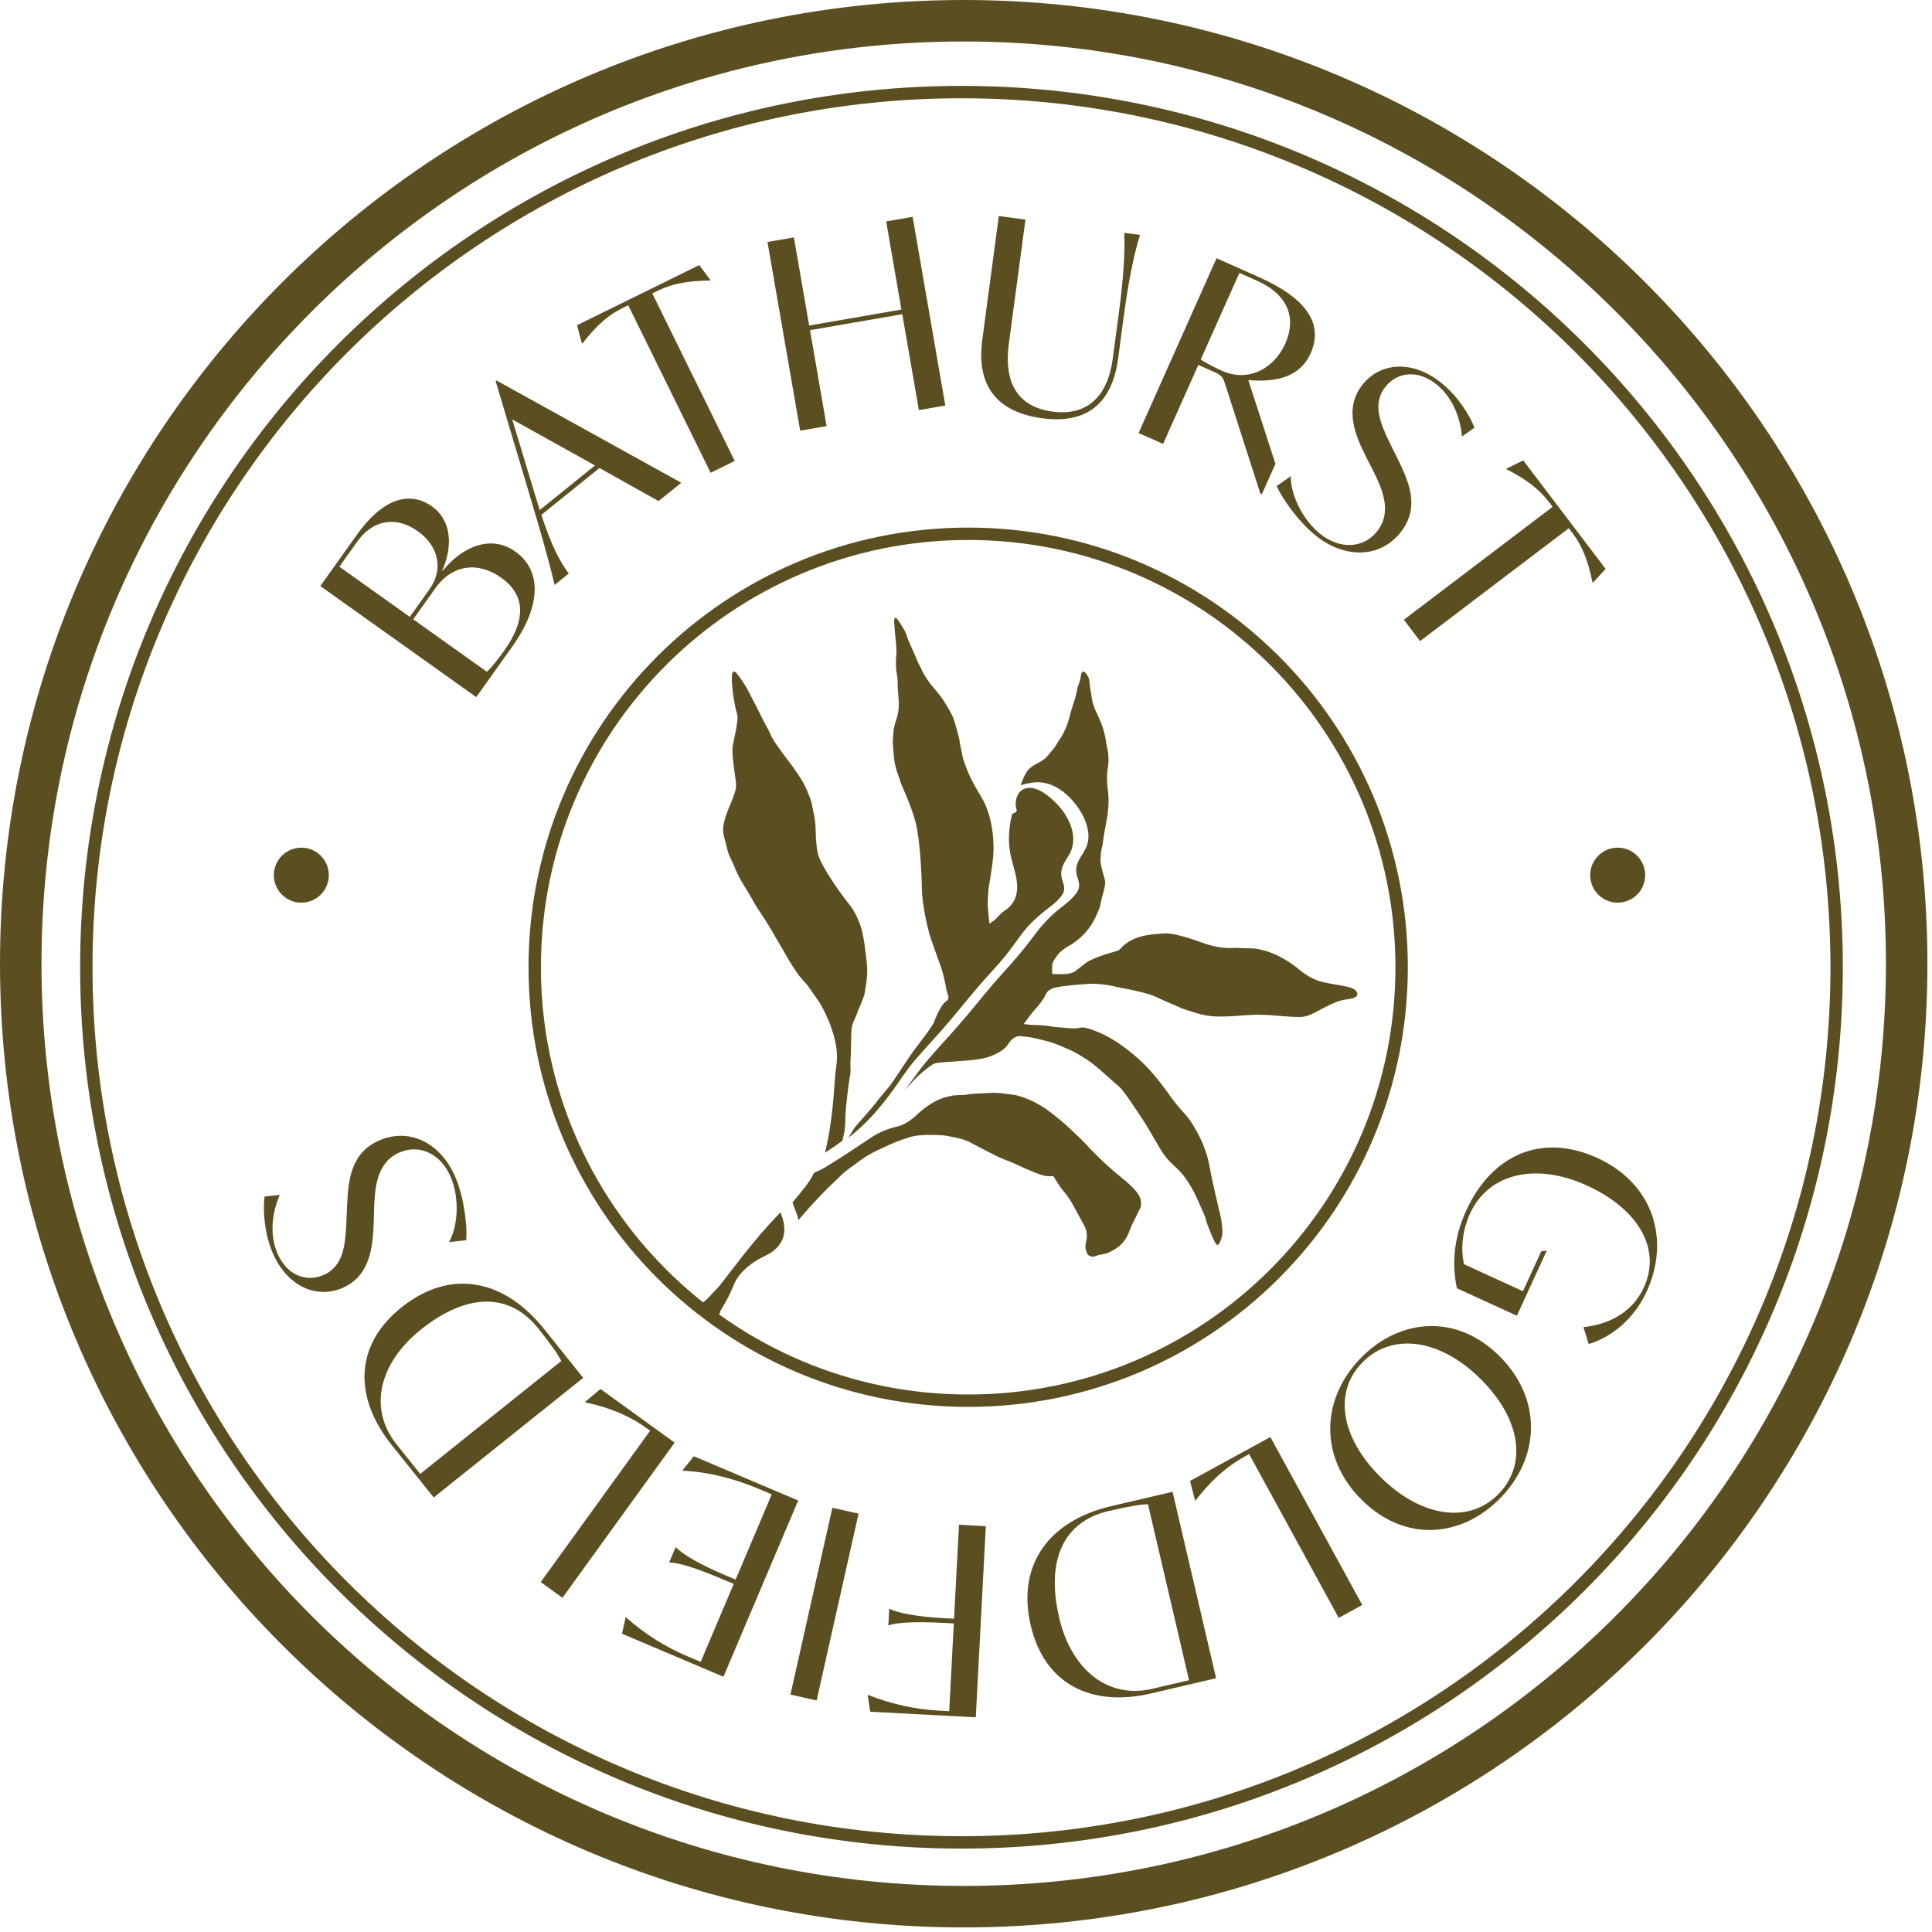 <svg width="312" height="312" viewBox="0 0 312 312" fill="none" xmlns="http://www.w3.org/2000/svg">
<g clip-path="url(#clip0_14761_7124)">
<path d="M155.27 297.53C233.325 297.53 296.6 234.254 296.6 156.2C296.6 78.146 233.325 14.87 155.27 14.87C77.216 14.87 13.94 78.146 13.94 156.2C13.94 234.254 77.216 297.53 155.27 297.53Z" stroke="#5B4E21" stroke-width="2" stroke-miterlimit="10"/>
<path d="M83.231 89.08C87.481 92.11 87.46 97.78 82.701 104.45L76.91 112.58L51.73 94.64L57.67 86.31C61.791 80.53 66.13 79.2 69.76 81.78C73.111 84.17 73.031 88.54 71.41 92.13L71.481 92.18C74.79 88.12 79.391 86.35 83.231 89.08ZM57.611 87.57L54.8 91.51L66.18 99.62L69.361 95.16C71.77 91.77 70.66 88.06 67.481 85.79C64.371 83.57 60.49 83.52 57.611 87.57ZM80.951 93.3C77.21 90.64 73.04 91.16 70.331 94.96L66.731 100.01L78.63 108.49C79.32 107.89 80.77 106 81.41 105.1C85.18 99.81 84.65 95.94 80.951 93.3Z" fill="#5B4E21"/>
<path d="M96.811 75.58L87.421 83.15C89.081 88.19 90.371 90.59 91.841 92.62L89.561 94.46C88.481 89.87 87.26 85.79 85.621 80.24L80.04 61.55L80.171 61.44L110.021 77.96L106.351 80.92L96.811 75.58ZM96.091 75.17L82.721 67.73L86.421 79.97L87.16 82.37L96.081 75.17H96.091Z" fill="#5B4E21"/>
<path d="M114.761 45.26L114.681 45.3C110.921 45.35 108.501 45.83 106.221 46.96L105.341 47.39L118.651 74.44L114.761 76.35L101.451 49.3L100.531 49.75C98.241 50.87 96.391 52.5 94.061 55.45L93.981 55.49L93.181 52.52L112.921 42.81L114.751 45.27L114.761 45.26Z" fill="#5B4E21"/>
<path d="M147.38 35.02L152.66 65.49L148.39 66.23L145.71 50.74L130.81 53.32L133.49 68.81L129.22 69.55L123.94 39.08L128.21 38.34L130.67 52.57L145.57 49.99L143.11 35.76L147.38 35.02Z" fill="#5B4E21"/>
<path d="M158.611 55.01L161.301 34.89L165.601 35.46L162.921 55.5C162.041 62.07 164.551 65.75 169.981 66.47C175.201 67.17 178.821 64.44 179.691 57.96L180.611 51.1C181.401 45.21 181.701 41.05 181.561 37.6L184.091 37.94C183.091 41.23 182.251 45.32 181.461 51.22L180.571 57.87C179.611 65.03 175.671 68.53 168.261 67.54C160.851 66.55 157.671 62.1 158.621 55.02L158.611 55.01Z" fill="#5B4E21"/>
<path d="M205.971 74.9L203.771 79.82L203.541 79.72L197.771 61.8C197.501 60.94 197.201 60.57 196.121 60.09L193.521 58.93L187.831 71.69L183.871 69.93L196.461 41.7L203.401 44.8C210.851 48.12 213.801 52.23 211.661 57.04C209.881 61.04 205.841 61.75 201.591 61.38L205.971 74.91V74.9ZM207.551 55.51C209.381 51.4 208.091 47.62 202.981 45.33L200.151 44.07L193.901 58.07C194.721 58.62 196.591 59.55 197.361 59.89C201.591 61.78 205.751 59.54 207.551 55.51Z" fill="#5B4E21"/>
<path d="M206.161 78.5L208.441 76.9C208.441 80.13 210.491 84.02 213.161 86.19C216.361 88.78 220.141 88.57 222.341 85.86C224.911 82.69 223.221 78.97 221.681 75.87L220.621 73.81C218.971 70.51 216.901 65.99 220.081 62.06C223.021 58.43 228.221 58.15 232.801 61.87C235.511 64.06 237.411 67.18 238.121 69.07L236.091 70.49C235.871 67.8 234.751 64.32 232.011 62.1C228.941 59.61 225.641 60.11 223.771 62.42C221.471 65.26 222.971 68.54 224.621 71.9L225.661 73.99C227.511 77.78 229.431 81.96 226.111 86.05C222.771 90.18 217.101 90.23 212.441 86.46C209.571 84.14 207.041 80.45 206.161 78.48V78.5Z" fill="#5B4E21"/>
<path d="M257.23 94.14L257.18 94.07C256.41 90.39 255.48 88.11 253.94 86.08L253.35 85.3L229.33 103.53L226.71 100.08L250.73 81.85L250.11 81.04C248.57 79.01 246.62 77.5 243.28 75.77L243.23 75.7L245.99 74.35L259.29 91.87L257.22 94.13L257.23 94.14Z" fill="#5B4E21"/>
<path d="M244.96 212.48L235.27 208.04C234.59 204.74 234.5 200.45 236.79 195.47C240.91 186.48 248.97 182.88 258 187.02C266.95 191.13 269.78 200.14 265.93 208.55C263.86 213.07 260.19 215.96 256.56 217.05L255.71 214.32C259.84 213.88 263.63 211.93 265.47 207.91C268.3 201.73 264.67 195.3 256.29 191.46C248.11 187.71 240.41 189.41 237.4 195.97C236.11 198.79 235.87 201.86 236.44 204.17L245.94 208.52L248.9 202.07L249.79 201.96L244.97 212.46L244.96 212.48Z" fill="#5B4E21"/>
<path d="M242.17 219.02C249.21 226.04 248.65 235.56 242.14 242.08C235.9 248.33 226.81 249.1 219.89 242.2C212.85 235.18 213.41 225.66 219.92 219.14C226.16 212.89 235.26 212.12 242.17 219.02ZM222.92 238.51C229.48 245.05 237.19 246.09 241.9 241.37C246.73 236.53 245.58 229.14 239.14 222.73C232.58 216.19 224.87 215.15 220.07 219.96C215.33 224.71 216.45 232.07 222.92 238.51Z" fill="#5B4E21"/>
<path d="M193.001 242.34L192.181 239.16L205.151 232.07L219.991 259.19L216.191 261.27L201.721 234.82L201.011 235.21C198.781 236.43 196.021 238.47 193.081 242.31L193.011 242.35L193.001 242.34Z" fill="#5B4E21"/>
<path d="M166.45 262.48C164.18 252.76 169.31 245.59 179.52 243.21L189.36 240.91L196.39 271.02L185.85 273.48C176.3 275.71 168.68 272.04 166.45 262.48ZM171.03 261.19C173.02 269.71 178.95 274.39 186.06 272.73L192.02 271.34L185.39 242.93C184.26 242.93 182.28 243.26 178.98 244.03C171.78 245.71 168.87 251.93 171.04 261.19H171.03Z" fill="#5B4E21"/>
<path d="M153.291 276.33L154.031 262.17L152.501 262.09C147.921 261.85 144.891 261.99 143.551 262.47H143.461L143.601 259.84H143.691C144.981 260.46 147.961 261.09 152.541 261.33L154.071 261.41L154.871 246.23L159.201 246.46L157.581 277.33L140.531 276.43L140.121 273.73H140.211C144.041 275.25 148.001 276.06 151.641 276.25L153.291 276.34V276.33Z" fill="#5B4E21"/>
<path d="M131.88 274.61L127.65 273.66L134.42 243.49L138.65 244.44L131.88 274.61Z" fill="#5B4E21"/>
<path d="M110.201 237.47L112.051 235.17L128.901 242.32L116.831 270.78L100.451 263.83L101.031 261.17L101.111 261.2C104.191 263.94 107.601 266.03 111.001 267.47L113.151 268.38L118.491 255.79L116.691 255.03C112.471 253.24 109.581 252.34 108.151 252.33L108.071 252.3L109.101 249.88L109.181 249.91C110.181 250.93 112.771 252.54 116.991 254.33L118.791 255.09L124.631 241.33L122.361 240.37C119.001 238.95 114.641 237.7 110.291 237.51L110.211 237.48L110.201 237.47Z" fill="#5B4E21"/>
<path d="M94.45 226.42L96.97 224.31L108.95 232.97L90.83 258.03L87.32 255.49L104.99 231.05L104.34 230.58C102.27 229.09 99.25 227.47 94.52 226.47L94.45 226.42Z" fill="#5B4E21"/>
<path d="M64.831 211.13C72.621 204.89 81.301 206.43 87.861 214.62L94.181 222.51L70.041 241.83L63.271 233.38C57.141 225.72 57.171 217.26 64.831 211.13ZM67.971 214.71C61.141 220.18 59.481 227.55 64.041 233.25L67.861 238.02L90.641 219.79C90.151 218.77 89.001 217.13 86.881 214.48C82.261 208.71 75.401 208.77 67.971 214.71Z" fill="#5B4E21"/>
<path d="M75.281 200.28L72.521 200.59C74.061 197.75 74.141 193.36 72.831 190.18C71.271 186.37 67.841 184.74 64.621 186.07C60.851 187.62 60.551 191.69 60.411 195.15L60.351 197.47C60.211 201.16 59.861 206.12 55.191 208.04C50.871 209.81 46.181 207.56 43.941 202.1C42.621 198.88 42.451 195.23 42.731 193.23L45.191 192.96C44.091 195.43 43.411 199.02 44.751 202.28C46.251 205.93 49.381 207.08 52.131 205.95C55.511 204.56 55.781 200.96 55.941 197.22L56.041 194.89C56.241 190.68 56.561 186.09 61.431 184.09C66.341 182.07 71.341 184.75 73.621 190.29C75.021 193.71 75.471 198.16 75.301 200.3L75.281 200.28Z" fill="#5B4E21"/>
<path d="M156.351 226.2C195.011 226.2 226.351 194.86 226.351 156.2C226.351 117.54 195.011 86.2 156.351 86.2C117.691 86.2 86.351 117.54 86.351 156.2C86.351 194.86 117.691 226.2 156.351 226.2Z" stroke="#5B4E21" stroke-width="2" stroke-miterlimit="10"/>
<path d="M261.241 145.77C263.693 145.77 265.681 143.782 265.681 141.33C265.681 138.878 263.693 136.89 261.241 136.89C258.789 136.89 256.801 138.878 256.801 141.33C256.801 143.782 258.789 145.77 261.241 145.77Z" fill="#5B4E21"/>
<path d="M48.661 145.77C51.113 145.77 53.101 143.782 53.101 141.33C53.101 138.878 51.113 136.89 48.661 136.89C46.209 136.89 44.221 138.878 44.221 141.33C44.221 143.782 46.209 145.77 48.661 145.77Z" fill="#5B4E21"/>
<path d="M155.63 307.91C239.732 307.91 307.91 239.732 307.91 155.63C307.91 71.528 239.732 3.35 155.63 3.35C71.528 3.35 3.35 71.528 3.35 155.63C3.35 239.732 71.528 307.91 155.63 307.91Z" stroke="#5B4E21" stroke-width="6.7" stroke-miterlimit="10"/>
<path d="M137.73 182.56C137.64 182.69 137.57 182.8 137.51 182.9C137.29 183.26 137.14 183.51 137.04 183.7C137.39 183.43 137.74 183.16 138.07 182.87C140.43 180.89 142.34 178.61 144.15 176.13C145.26 174.61 146.26 173 147.46 171.56C148.95 169.78 150.56 168.09 152.1 166.34C154.13 164.03 156.03 161.61 158.03 159.28C159.43 157.65 160.93 156.1 162.3 154.44C163.49 152.99 164.5 151.4 165.69 149.97C166.51 148.98 167.5 148.13 168.48 147.3C169.48 146.46 170.8 145.64 171.52 144.52C172.34 143.25 171.41 142.46 171.38 141.16C171.35 139.91 172.07 139.02 172.67 138C174.35 135.09 172.52 131.59 170.34 129.48C169.3 128.47 167.74 127.21 166.21 127.23C165.1 127.24 164.44 127.96 164.17 128.85C164.15 128.92 164.12 129 164.1 129.07C163.97 129.66 164 130.3 164.2 130.87C164.26 131.05 163.9 131.28 163.44 131.44C162.96 133.51 162.75 135.64 163.14 137.76C163.39 139.12 163.87 140.43 164.12 141.79C164.52 144.01 164.12 145.86 162.17 147.12C161.6 147.49 161.21 148.02 160.73 148.48C160.47 148.73 160.14 148.9 159.77 149.16C159.74 148.85 159.72 148.63 159.7 148.42C159.65 147.9 159.59 147.38 159.55 146.86C159.45 145.78 159.55 144.55 159.62 143.84C159.75 142.5 159.86 142.4 160.16 140.21C160.29 139.21 160.36 138.71 160.39 138.29C160.56 136.21 160.31 134.4 160.18 133.66C160 132.57 159.81 131.8 159.43 130.71C159.14 129.87 158.67 129.01 158.15 128.16C157.57 127.21 157.04 126.23 156.58 125.26C156.19 124.44 155.91 123.61 155.61 122.78C155.51 122.52 155.47 122.27 155.42 122.01C155.29 121.37 155.16 120.74 155.03 120.1C154.97 119.76 154.95 119.44 154.86 119.1C154.62 118.19 154.38 117.27 154.09 116.35C153.78 115.37 153.16 114.41 152.58 113.45C152.09 112.64 151.48 111.89 150.83 111.15C149.99 110.17 149.29 109.16 148.81 108.08C148.62 107.66 148.37 107.24 148.17 106.82C148.04 106.55 147.96 106.27 147.84 105.99C147.49 105.19 147.13 104.39 146.77 103.59C146.74 103.52 146.69 103.44 146.67 103.37C146.22 101.89 145.92 101.55 145.52 100.89C145.29 100.51 144.85 99.78 144.59 99.76C144.3 99.73 144.39 100.74 144.59 102.76C144.72 104.1 144.75 104.34 144.77 105.05C144.79 105.58 144.7 106.08 144.69 106.6C144.68 107.07 144.69 107.55 144.72 108.04C144.76 108.5 144.87 108.99 144.92 109.46C144.93 109.56 144.94 109.66 144.95 109.77C144.98 110.27 144.98 110.63 144.97 110.71C144.95 111.57 145.22 112.98 145.13 114.32C145.02 115.98 144.4 116.76 144.28 118.16C144.24 118.68 144.21 119.24 144.21 119.24C144.19 119.58 144.17 119.91 144.19 120.26C144.24 120.99 144.31 121.73 144.39 122.47C144.48 123.4 144.73 124.35 145.11 125.33C145.25 125.69 145.33 126.05 145.47 126.41C145.64 126.86 145.84 127.31 146.03 127.76C146.03 127.76 146.48 128.75 147.02 130.2C147.27 130.87 147.79 132.26 148.07 133.73C148.15 134.14 148.25 134.87 148.36 135.64C148.36 135.65 148.4 135.94 148.43 136.26C148.68 138.5 148.8 141.2 148.8 141.2C148.93 144.05 148.83 143.5 148.92 144.49C148.93 144.66 149.28 148.49 150.42 151.85C150.75 152.81 151.03 153.59 151.03 153.59C151.32 154.41 151.64 155.24 151.92 156.06C152.12 156.65 152.29 157.24 152.43 157.83C152.87 159.62 152.68 159.38 153.03 160.51C153.12 160.8 153.18 160.97 153.16 161.19C153.11 161.62 152.78 161.59 152.31 162.16C152.16 162.34 152.04 162.55 151.91 162.76C151.8 162.94 151.68 163.13 151.59 163.33C151.43 163.68 151.31 163.91 151.16 164.24C151 164.61 150.9 164.9 150.89 164.93C150.54 165.91 148.18 168.75 146.89 170.62C146.16 171.68 144.03 174.97 143.65 175.41C143.3 175.82 143.21 175.93 143.21 175.93C143.06 176.11 143.02 176.14 142.88 176.32C141.82 177.57 141.72 177.79 140.91 178.76C140.17 179.65 139.12 180.82 138.63 181.37C138.54 181.47 138.11 181.96 137.68 182.58L137.73 182.56Z" fill="#5B4E21"/>
<path d="M130.14 158.81C130.27 158.96 130.41 159.11 130.52 159.27C130.94 159.87 131.34 160.49 131.78 161.08C132.42 161.93 132.88 162.82 133.3 163.7C133.6 164.34 133.91 164.99 134.12 165.62C134.34 166.28 134.75 167.33 134.98 168.65C135.19 169.85 135.17 170.73 135.16 171.05C135.14 171.61 135.08 172 135.06 172.14C134.65 174.9 134.73 178.94 133.61 184.43C133.45 185.23 133.34 185.74 133.23 186.14C134.19 185.54 135.12 184.91 136.03 184.23C136.09 183.99 136.16 183.7 136.24 183.34C136.3 183.04 136.34 182.87 136.38 182.62C136.51 181.72 136.51 180.98 136.51 180.75C136.51 179.7 136.66 178.33 136.98 175.59C137.17 173.98 137.43 173.54 137.34 172.18C137.3 171.54 137.39 170.95 137.4 170.33C137.43 169.2 137.44 168.07 137.47 166.95C137.49 166.19 137.58 165.47 137.89 164.86C138.15 164.35 138.34 163.79 138.56 163.25C138.89 162.45 139.23 161.66 139.53 160.83C139.64 160.53 139.66 160.23 139.75 159.64C139.89 158.81 139.99 158.2 140.03 157.47C140.08 156.6 140.05 155.95 139.88 154.62C139.71 153.23 139.62 152.53 139.59 152.36C139.37 151 139.23 150.22 138.82 149.11C138.38 147.93 137.91 147.17 137.76 146.92C137.41 146.36 137.15 146.05 136.7 145.48C136.55 145.29 134.48 142.61 132.99 139.95C132.83 139.66 132.73 139.44 132.59 139.18C132 138.06 131.95 137.19 131.88 136.62C131.62 134.41 131.84 134.1 131.56 132.18C131.42 131.24 131.23 130.56 131.18 130.23C131.04 129.39 130.69 128.54 130.34 127.68C129.94 126.71 129.36 125.77 128.73 124.83C127.83 123.47 126.74 122.19 125.82 120.85C125.29 120.08 124.71 119.31 124.37 118.47C124.13 117.88 123.75 117.29 123.45 116.7C122.82 115.47 122.23 114.23 121.58 113C120.91 111.73 120.56 110.98 119.86 109.96C119.2 109 118.76 108.35 118.47 108.44C118 108.59 118.22 110.58 118.36 111.91C118.41 112.41 118.61 113.43 118.75 114.21C118.8 114.49 118.88 114.78 118.97 115.07C119.21 115.84 119.07 116.36 119.04 116.65C118.86 118.37 118.24 120.24 118.27 121.21C118.29 121.91 118.37 122.65 118.37 122.65C118.37 122.68 118.37 122.7 118.37 122.71C118.73 125.9 118.96 126.28 118.84 127.28C118.79 127.72 118.57 128.28 118.15 129.4C117.74 130.46 117.49 130.88 117.15 131.98C116.9 132.79 116.83 133.23 116.79 133.71C116.72 134.43 116.93 135.26 117.19 136.08C117.3 136.44 117.34 136.79 117.44 137.15C117.54 137.51 117.65 137.87 117.8 138.23C118.05 138.81 118.38 139.39 118.6 139.97C119.16 141.44 120.04 142.85 120.93 144.28C121.1 144.55 121.26 144.82 121.41 145.1C121.92 146.09 122.58 147.05 123.22 148.02C123.55 148.51 123.86 149 124.16 149.5C125 150.92 125.82 152.33 126.65 153.75C126.91 154.19 127.13 154.63 127.4 155.07C127.86 155.8 128.31 156.54 128.82 157.26C129.21 157.8 129.69 158.3 130.12 158.82L130.14 158.81Z" fill="#5B4E21"/>
<path d="M123.99 197.98C120.94 201.32 117.24 206.36 116.2 207.63C115.69 208.25 116.01 207.8 114.61 209.34C114.25 209.73 113.9 210.12 113.31 210.44C113 210.61 112.72 210.7 112.53 210.76C112.38 210.79 112.19 210.83 111.97 210.9C111.79 210.96 111.71 210.99 111.69 211.02C111.56 211.31 112.53 212.15 113.57 212.41C113.57 212.41 114.47 212.63 114.92 212.28C114.99 212.22 114.99 212.13 114.93 212.05C115.12 212.38 115.51 212.52 115.84 212.4C116.12 212.3 116.32 212.03 116.34 211.71C116.55 211.38 116.84 210.88 117.18 210.26C118.34 208.16 118.34 207.64 118.89 206.7C120.21 204.47 122.68 203.25 123.35 202.91C124.04 202.57 125.25 202.02 126.06 200.73C126.11 200.65 126.26 200.39 126.39 200.06C127.05 198.35 126.35 196.52 126.02 195.8C125.56 196.28 124.85 197.03 123.99 197.97V197.98Z" fill="#5B4E21"/>
<path d="M218.45 159.64C218.18 159.52 217.9 159.42 217.63 159.36C217.21 159.26 216.8 159.2 216.39 159.12C215.46 158.95 214.53 158.81 213.59 158.59C212.28 158.28 211.02 157.58 209.83 156.59C209.01 155.91 208.14 155.31 207.25 154.8C206.13 154.16 204.99 153.68 203.85 153.42C203.34 153.3 202.84 153.16 202.35 153.16C201.44 153.16 200.5 153.09 199.58 153.07C199.17 153.07 198.79 153.11 198.39 153.1C197.04 153.06 195.65 152.78 194.18 152.25C192.83 151.75 191.48 151.31 190.14 150.99C189.31 150.79 188.51 150.69 187.77 150.75C186.9 150.82 186.03 150.89 185.2 151.03C183.46 151.33 182 152 180.96 153.18C180.79 153.38 180.53 153.53 180.25 153.61C178.77 154.01 177.34 154.47 176.03 155.09C175.65 155.27 175.32 155.53 174.99 155.78C174.57 156.1 174.18 156.45 173.75 156.76C173.3 157.1 172.72 157.26 172.07 157.3C171.4 157.34 170.7 157.3 169.97 157.3C169.94 157.17 169.91 157.09 169.91 157.01C169.91 156.6 169.89 156.18 169.92 155.79C169.94 155.58 170.02 155.39 170.12 155.23C170.32 154.88 170.55 154.55 170.78 154.23C170.9 154.06 171.05 153.89 171.21 153.75C171.73 153.29 172.31 152.89 172.96 152.56C172.96 152.56 173.45 152.25 174.08 151.75C175.69 150.46 176.51 148.93 176.87 148.23C177.03 147.92 177.16 147.51 177.41 147.01C177.71 146.42 177.75 145.7 177.93 145.05C178.07 144.51 178.24 143.99 178.35 143.44C178.44 142.97 178.56 142.51 178.38 141.92C178.17 141.23 177.99 140.54 177.84 139.86C177.75 139.48 177.7 139.1 177.72 138.75C177.75 138.13 177.79 137.51 177.94 136.94C178.1 136.34 178.15 135.66 178.25 135.03C178.36 134.37 178.49 133.71 178.6 133.05C178.71 132.45 178.84 131.86 178.9 131.25C178.98 130.53 179.03 129.8 179.02 129.05C179.02 128.35 178.91 127.61 178.83 126.88C178.72 125.86 178.75 124.9 178.91 123.99C179.08 122.98 179.06 121.89 178.78 120.7C178.69 120.33 178.64 119.97 178.59 119.61C178.39 118.3 177.97 116.97 177.32 115.61C176.89 114.71 176.49 113.81 176.35 112.93C176.25 112.33 176.18 111.73 176.06 111.13C175.89 110.25 176.04 109.74 175.59 109.05C175.52 108.95 175.22 108.49 174.97 108.45C174.8 108.42 174.7 108.58 174.66 108.68C174.61 108.8 174.57 108.93 174.56 109.07C174.51 109.76 174.26 110.32 174.05 110.92C174.03 110.98 174 111.03 173.99 111.09C173.82 112.33 173.4 113.42 173.05 114.56C172.79 115.39 172.62 116.26 172.32 117.06C171.99 117.92 171.61 118.75 171.08 119.47C170.79 119.85 170.6 120.31 170.31 120.69C169.83 121.32 169.73 121.37 169.07 122.18C168.28 123.14 166.65 123.41 165.86 124.57C165.43 125.2 165.11 126.01 164.83 126.83C165.58 126.57 166.36 126.4 167.08 126.34C170.25 126.07 172.98 128.53 174.52 131.08C175.43 132.59 176.07 134.44 175.63 136.21C175.23 137.82 173.64 138.98 173.8 140.75C173.92 142.05 174.73 142.81 173.9 144.11C173.11 145.33 171.75 146.2 170.66 147.12C168.99 148.52 167.85 149.92 166.58 151.63C165.16 153.53 163.61 155.32 162.01 157.07C159.91 159.37 158 161.82 155.99 164.19C154.11 166.41 152.12 168.54 150.2 170.73C148.69 172.46 147.39 174.33 146.06 176.16C146.72 175.36 147.52 174.46 148.36 173.67C148.64 173.41 148.84 173.23 149 173.1C149.82 172.48 150.27 172.04 150.86 171.78C151.31 171.58 151.46 171.62 155.19 171.34C155.77 171.3 156.06 171.28 156.13 171.27C157.63 171.13 159.05 170.99 160.27 170.45C161.01 170.12 162.32 169.54 162.88 168.51C162.88 168.51 163.37 167.6 164.38 167.34C164.45 167.32 164.53 167.32 164.53 167.32C164.56 167.32 164.6 167.32 164.65 167.32C165.21 167.39 165.76 167.4 166.33 167.5C166.98 167.61 167.64 167.78 168.3 167.94C168.88 168.09 169.47 168.23 170.06 168.43C170.65 168.63 171.24 168.89 171.83 169.14C172.57 169.45 173.31 169.77 174.04 170.2C174.99 170.76 175.92 171.32 176.81 172.06C178.1 173.13 179.32 174.29 180.6 175.37C181.04 175.74 181.41 176.24 181.76 176.71C182.18 177.27 182.55 177.86 182.95 178.43C183.17 178.75 183.39 179.07 183.61 179.4C184.11 180.16 184.63 180.92 185.11 181.69C185.6 182.47 186.02 183.27 186.5 184.06C187.16 185.14 187.71 186.26 188.62 187.27C189.13 187.84 189.73 188.35 190.28 188.9C190.59 189.21 190.9 189.53 191.15 189.87C192.06 191.08 192.79 192.32 193.33 193.6C193.7 194.48 194.15 195.37 194.52 196.26C194.7 196.68 194.75 197.09 194.9 197.51C194.98 197.72 195.04 197.88 195.1 198.03C195.44 198.92 195.62 199.37 195.8 199.77C196.16 200.56 196.35 200.96 196.56 201.03C196.8 201.11 196.95 200.75 197.12 200.35C197.25 200.04 197.33 199.67 197.35 199.57C197.37 199.49 197.38 199.41 197.39 199.33C197.43 199.05 197.42 198.73 197.39 198.42C197.32 197.48 197.18 196.52 196.9 195.53C196.79 195.14 196.77 194.98 196.65 194.46C196.01 191.77 195.55 189.59 195.34 188.39C195.34 188.35 195.32 188.28 195.3 188.18C195.22 187.78 195.06 187.02 194.75 186.08C193.7 182.89 191.94 180.61 191.94 180.61C191.16 179.6 190.92 179.53 189.64 177.89C188.81 176.83 188.87 176.8 188 175.66C187 174.34 185.98 173.01 184.42 171.52C184.23 171.34 183.53 170.68 182.55 169.89C181.79 169.29 180.51 168.27 178.75 167.34C177.62 166.74 176.84 166.47 176.61 166.39C175.7 166.08 175.05 165.82 174.47 165.96C174.2 166.02 173.91 166.06 173.61 166.07C173.31 166.08 173 166.06 172.69 166.04C172.23 166.01 171.77 165.96 171.32 165.92C170.86 165.88 170.41 165.88 169.94 165.79C168.77 165.55 167.69 165.55 166.6 165.51C166.2 165.5 165.77 165.42 165.33 165.37C166.32 163.96 166.88 163.29 167.22 162.93C167.27 162.88 167.4 162.74 167.57 162.54C167.78 162.3 168.08 161.92 168.43 161.39C168.99 160.53 168.86 160.49 169.15 160.18C169.56 159.75 170.03 159.58 170.26 159.52C170.28 159.52 170.31 159.51 170.35 159.5C171.63 159.18 174.49 158.98 174.49 158.98C176.08 158.87 175.99 158.87 176.06 158.87C177.33 158.84 178.65 159 180.03 159.31C181.03 159.54 182.01 159.69 183.01 159.92C183.95 160.13 184.89 160.35 185.84 160.66C186.56 160.9 187.3 161.29 188.03 161.61C188.99 162.03 189.95 162.45 190.9 162.85C191.29 163.01 191.69 163.12 192.08 163.25C192.7 163.44 193.32 163.64 193.94 163.81C193.94 163.81 194.39 163.92 194.88 164C196.34 164.25 198.12 164.16 199.68 164.06C201.32 163.95 201.8 163.9 202.67 163.87C203.38 163.85 204.12 163.9 204.85 163.92C205.19 163.93 205.54 163.97 205.88 164C206.82 164.07 207.77 164.16 208.7 164.2C209.47 164.24 210.27 164.29 210.93 164.1C211.33 163.98 211.72 163.83 212.08 163.65C213.06 163.16 213.99 162.62 214.99 162.16C215.75 161.81 216.53 161.49 217.47 161.4C217.86 161.36 218.23 161.26 218.59 161.16C218.78 161.1 218.94 161 219.07 160.87C219.39 160.54 219.1 159.94 218.49 159.66L218.45 159.64Z" fill="#5B4E21"/>
<path d="M181.58 190.58C180.44 189.58 180.4 189.63 178.92 188.3C177.84 187.33 177.01 186.49 176.71 186.19C175.7 185.17 175.63 185.02 174.64 184.03C174 183.39 173.31 182.78 172.65 182.14C171.75 181.27 170.78 180.51 169.8 179.74C168.06 178.38 166.24 177.46 164.36 176.94C163.68 176.75 163.03 176.73 162.36 176.63C161.39 176.48 160.45 176.44 159.57 176.51C158.4 176.6 157.17 176.57 156.05 176.78C155.66 176.85 155.21 176.82 154.8 176.85C154.33 176.88 153.84 176.88 153.43 177.02C153.39 177.03 152.78 177.14 152.16 177.36C150.19 178.05 148.53 179.59 148.22 179.88C148.06 180.03 147.75 180.34 147.26 180.71C147.08 180.85 146.64 181.18 146.15 181.45C145.14 182 144.78 181.83 143.06 182.48C142.06 182.86 141.34 183.27 140.75 183.66C139.46 184.52 135.41 187.25 133.05 188.63C132.61 188.89 132.04 189.14 131.45 189.41C130.77 190.92 129.58 192.23 128.01 194.15C128.01 194.16 128 194.17 127.99 194.18C128.27 195.14 128.79 196.08 128.94 197.04C128.98 196.99 129.02 196.94 129.07 196.89C129.27 196.66 130.06 195.7 131.21 194.45C132.02 193.57 132.86 192.71 133.7 191.84C133.94 191.59 134.2 191.38 134.45 191.14C134.92 190.69 135.37 190.23 135.84 189.78C136.06 189.57 136.17 189.47 136.34 189.33C136.91 188.85 137.23 188.65 138.17 187.96C138.49 187.72 138.57 187.65 138.74 187.53C139.61 186.9 140.52 186.33 141.52 185.85C142.87 185.22 144.19 184.55 145.65 184.06C146.6 183.75 147.06 183.56 147.72 183.45C148.98 183.24 150.32 183.27 151.02 183.29C151.3 183.29 151.51 183.31 151.6 183.31C152.15 183.32 152.71 183.38 153.28 183.5C154.4 183.73 155.51 183.89 156.68 184.49C157.41 184.87 158.14 185.26 158.87 185.64C159.51 185.97 160.15 186.29 160.79 186.61C161.1 186.77 161.41 186.92 161.73 187.05C162.12 187.22 162.51 187.38 162.9 187.52C163.67 187.8 163.95 187.98 165.43 188.64C167.93 189.75 168.58 189.87 168.99 189.92C169.47 189.97 169.85 189.95 170.09 189.92C170.3 190.25 170.51 190.57 170.71 190.89C171.01 191.39 171.33 191.88 171.74 192.35C172.43 193.15 172.97 194 173.44 194.88C173.98 195.9 174.53 196.91 175.09 197.92C175.5 198.66 175.56 199.32 175.5 199.95C175.47 200.24 175.4 200.51 175.34 200.78C175.24 201.28 175.27 201.81 175.57 202.43C175.68 202.66 175.81 202.74 176.01 202.83C176.41 203 176.73 202.94 176.98 202.83C177.91 202.42 178.15 202.73 179.33 202.13C179.99 201.79 181.01 201.27 181.74 200.11C181.98 199.73 181.95 199.95 182.69 198.06C182.89 197.55 183.16 197.09 183.4 196.61C183.59 196.22 183.77 195.83 183.96 195.44C184.02 195.32 184.09 195.21 184.15 195.1C184.15 195.1 184.4 194.5 184.18 193.66C183.91 192.59 182.74 191.56 181.61 190.57L181.58 190.58Z" fill="#5B4E21"/>
</g>
<defs>
<clipPath id="clip0_14761_7124">
<rect width="311.25" height="311.25" fill="white"/>
</clipPath>
</defs>
</svg>
